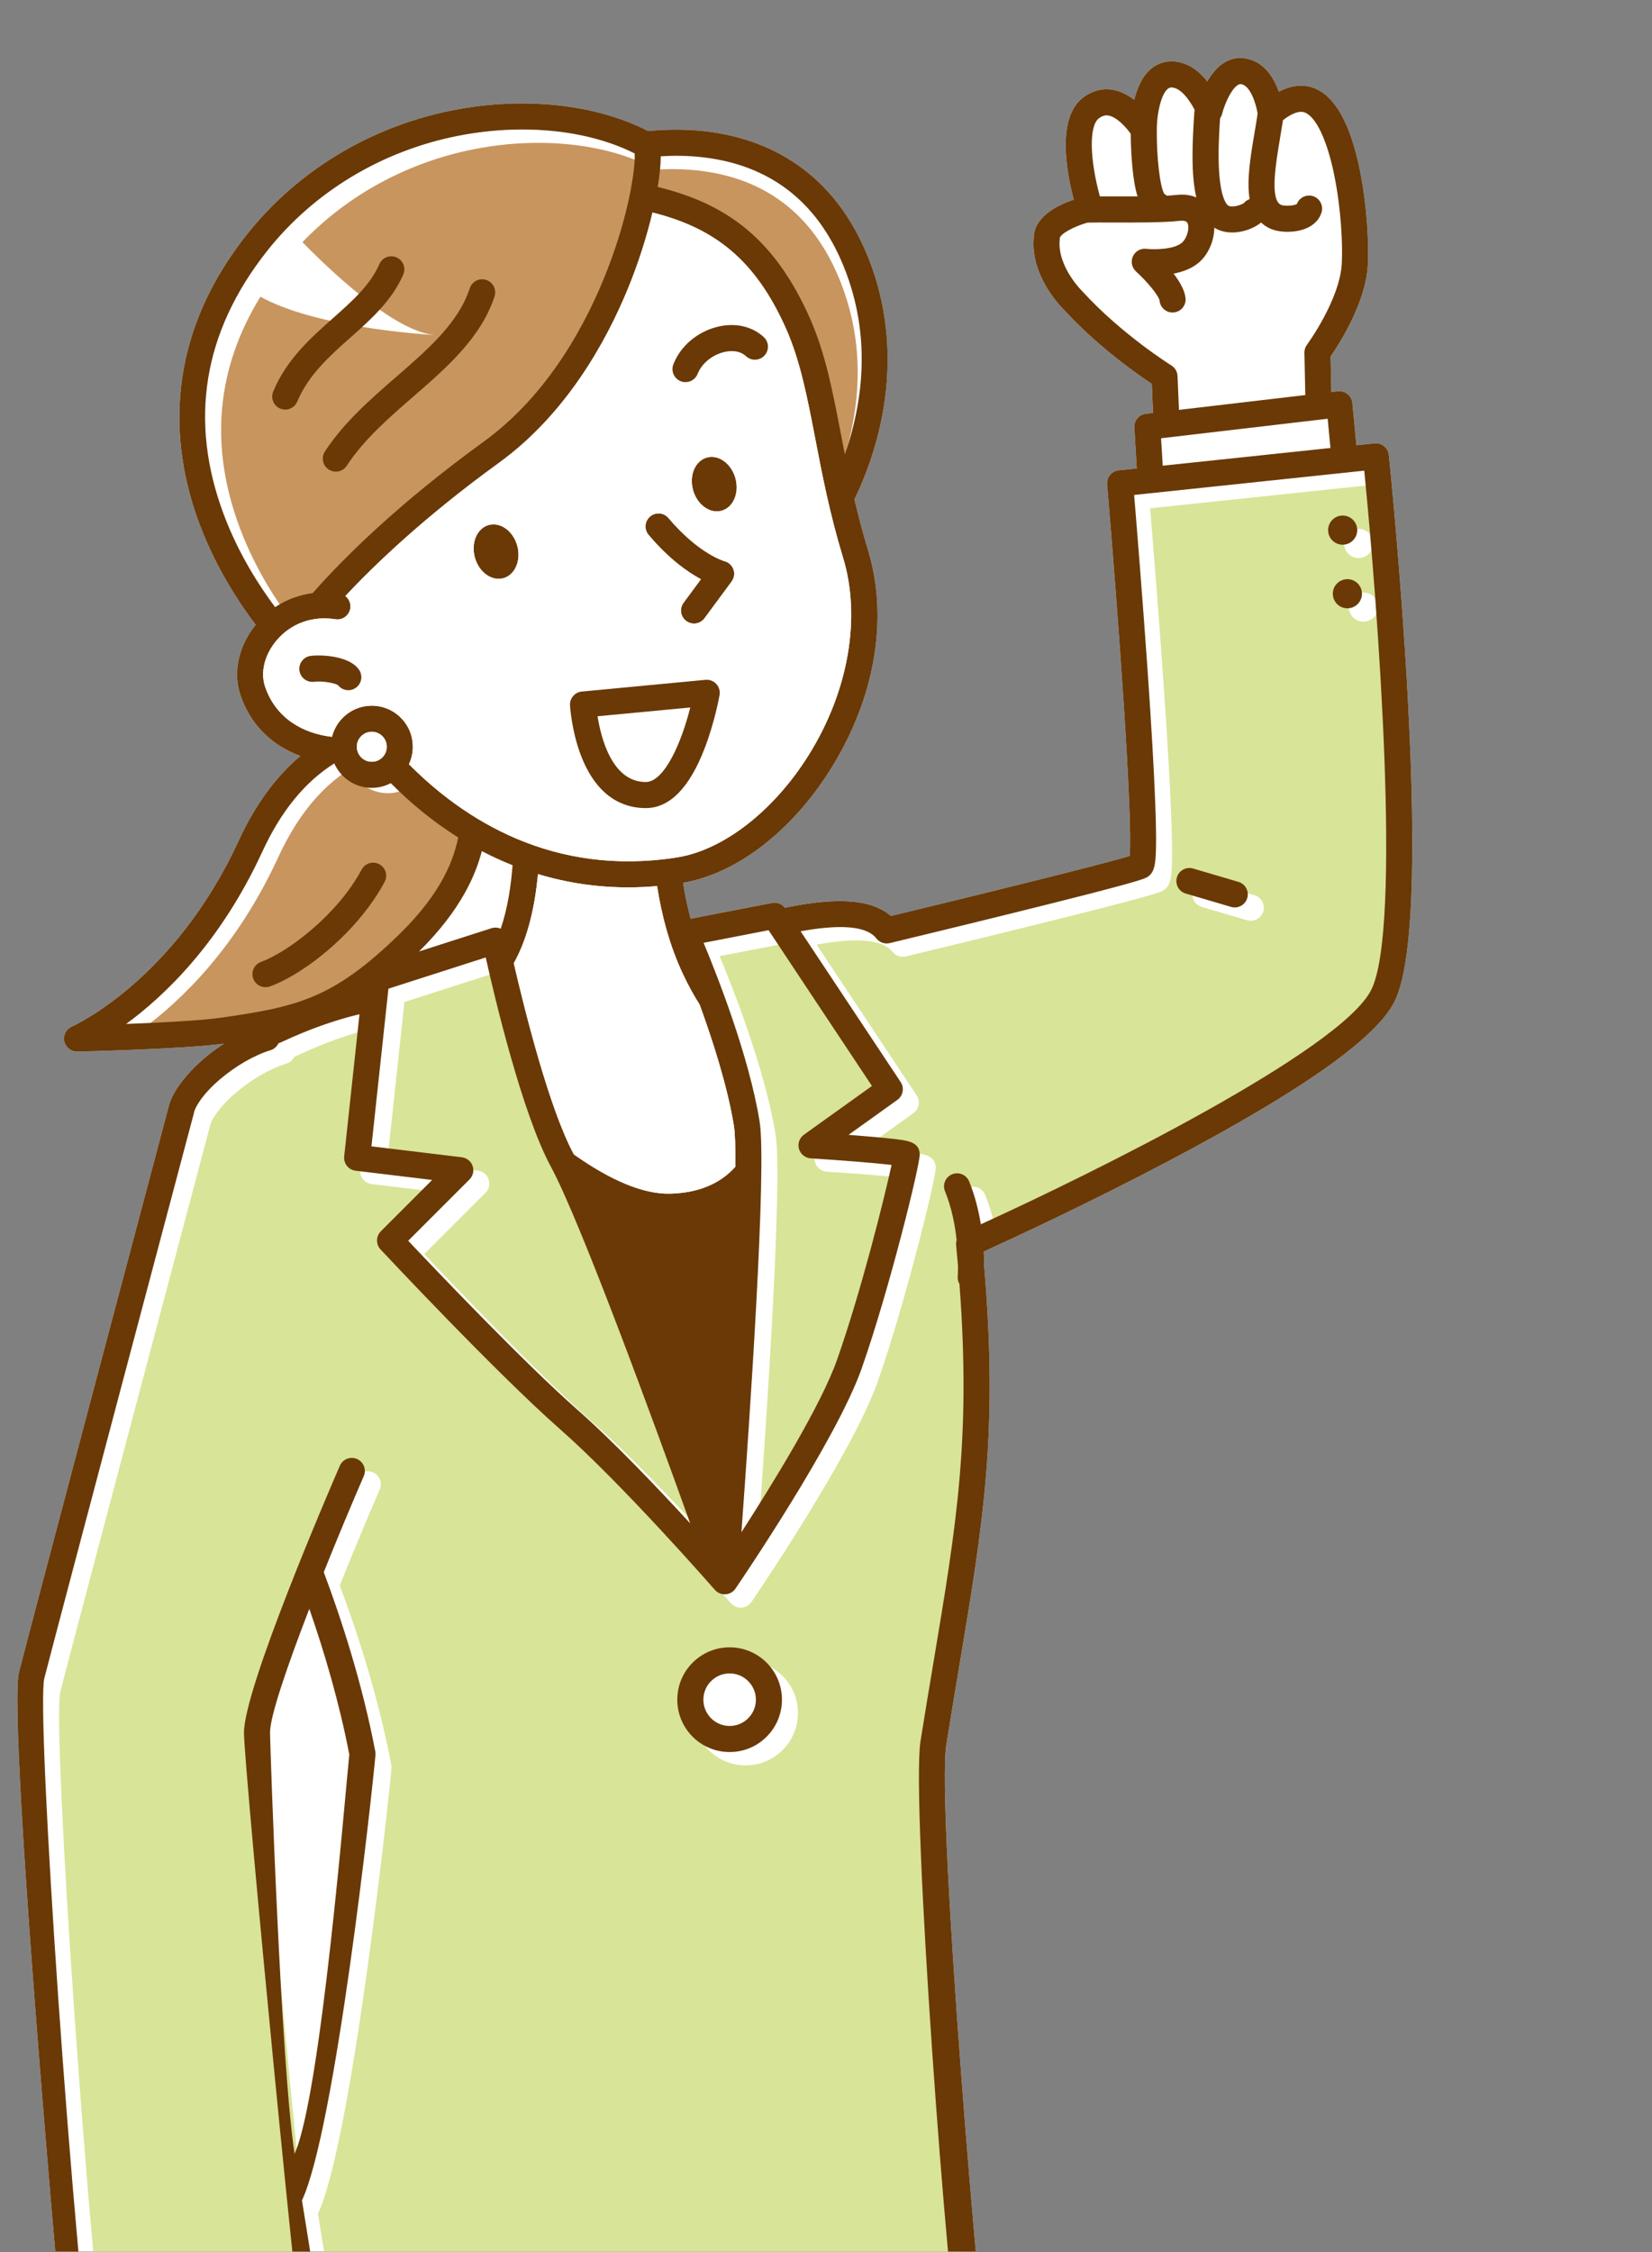 <?xml version="1.0" encoding="utf-8"?>
<!-- Generator: Adobe Illustrator 16.0.0, SVG Export Plug-In . SVG Version: 6.00 Build 0)  -->
<!DOCTYPE svg PUBLIC "-//W3C//DTD SVG 1.1//EN" "http://www.w3.org/Graphics/SVG/1.1/DTD/svg11.dtd">
<svg version="1.1" id="レイヤー_1" xmlns="http://www.w3.org/2000/svg" xmlns:xlink="http://www.w3.org/1999/xlink" x="0px"
	 y="0px" width="229px" height="312px" viewBox="0 0 229 312" enable-background="new 0 0 229 312" xml:space="preserve">
<rect x="0" y="0" width="229" height="312" fill="#808080" stroke="none"/>
<g>
	<defs>
		<rect id="SVGID_1_" x="-1.059" y="-13.538" width="214.326" height="325.47"/>
	</defs>
	<clipPath id="SVGID_2_">
		<use xlink:href="#SVGID_1_"  overflow="visible"/>
	</clipPath>
	<g clip-path="url(#SVGID_2_)">
		<path fill="#FFFFFF" d="M195.126,96.296c-0.938-17.134-2.588-33.105-2.605-33.266c-0.049-0.477-0.287-0.914-0.66-1.217
			c-0.373-0.302-0.85-0.443-1.326-0.393l-2.512,0.264l-0.559-5.854c-0.047-0.484-0.287-0.929-0.666-1.234
			c-0.377-0.306-0.859-0.446-1.344-0.39l-0.906,0.106l-0.104-4.916c1.197-1.73,4.867-7.434,5.164-12.66
			c0.164-2.916-0.111-8.288-1.109-13.19c-1.303-6.389-3.426-10.201-6.314-11.331c-1.812-0.708-3.568-0.216-4.912,0.494
			c-0.695-1.943-2.061-4.22-4.668-4.621c-2.502-0.385-4.186,1.363-5.244,3.196c-1.152-1.44-2.803-2.78-4.967-2.78
			c-0.029,0-0.059,0-0.088,0c-1.412,0.024-3.939,0.736-5.049,5.234c-0.006,0.034-0.016,0.066-0.023,0.099
			c-0.83-0.64-1.813-1.179-2.907-1.382c-1.483-0.275-2.946,0.103-4.227,1.097c-3.535,2.733-2.373,9.829-1.256,14.111
			c-2.225,0.742-5.537,2.352-5.553,5.343c-0.428,5.11,3.596,9.309,4.094,9.808c4.719,5.159,10.224,9.007,12.275,10.363l0.172,4.031
			l-0.998,0.117c-0.951,0.111-1.65,0.946-1.592,1.902l0.338,5.667l-2.506,0.265c-0.977,0.103-1.692,0.97-1.608,1.951
			c1.505,17.688,3.593,46.223,3.126,51.475c-3.916,1.195-21.439,5.508-33.095,8.313c-3.037-2.649-8.539-2.405-14.691-1.136
			c-0.414-0.537-1.096-0.804-1.77-0.673l-11.301,2.192c-0.453-1.689-0.793-3.368-1.047-4.979
			c7.447-1.279,15.084-7.156,20.475-15.778c6.158-9.851,8.037-20.91,5.154-30.341c-0.736-2.41-1.346-4.749-1.873-7.003
			c0.939-1.942,2.051-4.598,2.949-7.782c2.545-9.027,2.133-18.048-1.189-26.085c-5.252-12.708-15.184-16.336-22.588-17.143
			c-2.838-0.309-5.506-0.237-7.773-0.015c-7.215-3.737-17.289-4.817-27.078-2.881c-11.426,2.26-21.584,8.4-28.604,17.291
			c-12.113,15.341-10.193,30.319-6.447,40.184c2.256,5.938,5.377,10.714,7.729,13.81c-2.365,2.899-3.18,6.61-2.117,9.73
			c1.523,4.479,4.711,7.12,8.318,8.437c-3.422,2.877-6.283,6.801-8.57,11.768c-8.934,19.396-22.971,25.661-23.107,25.721
			c-0.797,0.342-1.238,1.199-1.055,2.045c0.18,0.832,0.918,1.424,1.766,1.424c0.014,0,0.027,0,0.041,0
			c0.611-0.014,14.822-0.344,20.33-1.096c-4.055,2.606-7.154,6.252-7.707,8.857c-0.594,2.227-19.043,71.668-20.701,78.184
			c-1.732,6.803,6.754,101.837,7.727,108.78c0.127,0.897,0.895,1.557,1.789,1.557c0.041,0,0.08-0.001,0.123-0.004l33.281-2.22
			c0.508-0.033,0.98-0.281,1.297-0.682s0.449-0.916,0.365-1.419c-0.564-3.368-1.213-7.274-1.904-11.464
			c8.652,2.633,21.195,5.499,36.902,6.5c3.33,0.213,7.371,0.299,11.643,0.299c6.955,0,14.523-0.23,20.637-0.523
			c5.625-0.271,10.77-0.627,14.484-1.006c6.582-0.668,7.248-1.185,7.791-1.973c0.377-0.547,0.449-1.227,0.199-1.831
			c-0.963-3.021-7.178-77.265-5.805-85.854c0.635-3.972,1.236-7.576,1.82-11.063c3.332-19.89,5.398-32.23,3.428-55.443
			c0-0.539-0.012-1.178-0.051-1.893c3.615-1.645,14.297-6.574,25.33-12.387c18.678-9.83,29.016-17.102,31.604-22.23
			C195.786,133.85,196.401,119.558,195.126,96.296z"/>
		<path fill="#C8955F" d="M90.195,23.11c-4.312-2.184-9.777-3.32-15.572-3.32c-2.932,0-5.943,0.29-8.938,0.882
			c-9.189,1.817-17.486,6.338-23.76,12.875c3.191,3.278,12.533,12.378,18.34,12.869c0.01,0,0.018,0.001,0.029,0.001
			c0.104,0.009,0.203,0.015,0.305,0.017c0,0-0.107-0.005-0.305-0.017c-0.01,0-0.02,0-0.029-0.001
			c-2.371-0.142-16.719-1.16-24.166-5.312c-6.143,9.993-7.1,20.767-2.83,32.102c2.035,5.403,4.898,9.836,7.088,12.757
			c1.555-1.033,3.328-1.695,5.201-1.941c4.346-4.92,11.893-12.415,23.707-20.979c9.062-6.569,14.311-16.535,17.119-23.739
			C89.488,31.336,90.318,24.971,90.195,23.11z"/>
		<path fill="#C8955F" d="M65.742,116.767c-3.312-2.078-6.438-4.592-9.352-7.531c-0.736,0.386-1.553,0.612-2.408,0.646
			c-0.076,0.003-0.152,0.004-0.229,0.004c-2.299,0-4.305-1.383-5.197-3.383c-4.09,2.568-7.4,6.639-9.982,12.244
			c-5.805,12.604-13.549,19.958-18.869,23.849c4.65-0.177,10.443-0.466,13.27-0.876c10.412-1.518,15.404-2.567,24.637-11.586
			C63.716,124.169,65.132,119.568,65.742,116.767z"/>
		<path fill="#C8955F" d="M90.619,27.747c9.801,2.395,16.25,7.37,21.043,18.074l0,0c2.174,4.853,3.189,10.13,4.365,16.239
			c0.172,0.891,0.348,1.805,0.531,2.738c0.291-0.831,0.572-1.714,0.832-2.646c2.32-8.316,1.955-16.259-1.082-23.607
			c-3.658-8.851-10.229-13.87-19.525-14.918c-2.035-0.23-3.988-0.236-5.744-0.129C91.039,24.606,90.9,26.056,90.619,27.747z"/>
		<path fill="#D8E497" d="M192.292,138.996c4.293-8.503,0.912-53.171-0.963-71.941l-31.9,3.365
			c0.332,4.004,1.166,14.215,1.871,24.396c0.531,7.641,0.885,13.774,1.055,18.23c0.102,2.67,0.137,4.771,0.105,6.244
			c-0.051,2.375-0.229,3.465-1.197,4.062c-0.416,0.255-1.041,0.64-18.582,4.979c-8.545,2.111-17.045,4.154-17.129,4.176
			c-0.691,0.165-1.414-0.089-1.85-0.65c-1.158-1.492-4.07-1.926-8.656-1.289c-0.602,0.084-1.219,0.186-1.85,0.301l13.869,20.885
			c0.539,0.811,0.34,1.902-0.453,2.469l-6.771,4.848c0.527,0.041,1.068,0.083,1.607,0.127c1.934,0.156,3.479,0.301,4.594,0.43
			c2.018,0.232,3.611,0.415,3.668,2.129c0.047,1.483-4.285,18.987-8.053,29.688c-3.51,9.963-16.924,29.66-17.492,30.494
			c-0.023,0.033-0.049,0.062-0.074,0.095c-0.016,0.019-0.027,0.038-0.043,0.056c-0.061,0.071-0.125,0.138-0.195,0.197
			c-0.012,0.01-0.023,0.019-0.037,0.028c-0.062,0.053-0.131,0.1-0.201,0.144c-0.01,0.006-0.02,0.015-0.031,0.021
			c-0.012,0.006-0.021,0.011-0.033,0.016c-0.041,0.023-0.084,0.045-0.129,0.064c-0.027,0.013-0.055,0.026-0.082,0.037
			c-0.043,0.018-0.088,0.031-0.131,0.045c-0.029,0.01-0.059,0.02-0.088,0.027c-0.049,0.012-0.1,0.02-0.148,0.029
			c-0.025,0.004-0.049,0.01-0.072,0.014c-0.076,0.01-0.15,0.014-0.227,0.014c-0.004,0-0.008-0.001-0.01-0.001
			c-0.088,0-0.172-0.009-0.256-0.021c-0.021-0.004-0.041-0.006-0.062-0.01c-0.088-0.017-0.174-0.039-0.258-0.068
			c-0.006,0-0.01-0.002-0.016-0.003c-0.01-0.003-0.016-0.009-0.027-0.012c-0.074-0.028-0.15-0.062-0.221-0.101
			c-0.014-0.006-0.025-0.012-0.037-0.018c-0.074-0.043-0.148-0.092-0.219-0.146c-0.014-0.012-0.029-0.023-0.043-0.035
			c-0.059-0.049-0.111-0.099-0.164-0.153c-0.01-0.012-0.021-0.022-0.031-0.034c-0.008-0.006-0.014-0.011-0.018-0.018
			c-0.127-0.145-12.822-14.664-21.455-22.252c-8.789-7.727-24.238-24.212-24.891-24.911c-0.668-0.711-0.648-1.823,0.041-2.512
			l7.111-7.112l-10.611-1.28c-0.98-0.118-1.686-1.004-1.58-1.987l2.117-19.685c-0.15,0.035-0.303,0.07-0.451,0.105
			c-3.211,0.788-6.748,2.062-10.229,3.688c-0.184,0.086-0.299,0.14-0.422,0.18c-0.039,0.02-0.086,0.047-0.141,0.078
			c-0.213,0.43-0.596,0.775-1.09,0.926c-2.217,0.678-4.83,2.182-6.992,4.023c-2.398,2.044-3.453,3.807-3.631,4.696
			c-0.008,0.036-0.016,0.075-0.025,0.112c-0.189,0.716-19.033,71.625-20.703,78.195c-1.156,4.536,3.811,78.715,7.57,105.726
			l29.613-1.975c-1.729-10.376-9.43-90.803-9.508-96.163c-0.09-6.056,11.92-33.89,13.289-37.043
			c0.398-0.915,1.465-1.335,2.379-0.938s1.334,1.462,0.936,2.378c-1.66,3.824-3.639,8.544-5.543,13.3
			c2.455,6.544,5.338,15.397,7.143,24.841c0.031,0.164,0.039,0.332,0.023,0.499c-0.535,6.003-5.592,51.876-10.186,61.694
			c0.912,5.744,1.877,11.696,2.797,17.311c8.482,2.705,21.449,5.881,37.793,6.922c15.633,0.996,44.371-0.613,50.74-1.809
			c-1.816-8.623-6.92-77.721-5.59-86.043c0.637-3.985,1.24-7.598,1.826-11.09c3.17-18.937,5.178-30.932,3.574-52.246
			c-0.18-0.307-0.271-0.67-0.24-1.051c0-0.027,0.039-0.562,0.041-1.438c-0.082-0.949-0.17-1.913-0.264-2.899
			c-0.023-0.236,0.006-0.468,0.07-0.687c-0.221-2.06-0.68-4.491-1.611-6.771c-0.377-0.925,0.066-1.979,0.99-2.357
			c0.924-0.376,1.979,0.067,2.355,0.99c0.812,1.991,1.314,4.048,1.621,5.937C153.798,164.343,188.052,147.396,192.292,138.996z
			 M110.609,237.577c-0.07,1.936-0.887,3.729-2.303,5.05c-1.354,1.262-3.098,1.947-4.939,1.947c-0.088,0-0.174-0.002-0.262-0.004
			c-1.938-0.068-3.729-0.886-5.051-2.303c-1.32-1.418-2.01-3.264-1.943-5.201c0.07-1.936,0.887-3.729,2.305-5.051
			c1.416-1.32,3.268-2.01,5.199-1.941c1.936,0.067,3.73,0.885,5.051,2.303C109.986,233.794,110.677,235.641,110.609,237.577z
			 M175.114,126.267c-0.23,0.787-0.951,1.298-1.732,1.298c-0.17,0-0.342-0.024-0.512-0.074l-6.285-1.849
			c-0.959-0.281-1.506-1.285-1.225-2.244c0.283-0.957,1.287-1.505,2.244-1.223l6.287,1.849
			C174.849,124.306,175.397,125.31,175.114,126.267z M186.394,75.833c-0.299-1.074,0.33-2.188,1.404-2.487
			c1.074-0.299,2.188,0.329,2.486,1.404s-0.33,2.188-1.402,2.486C187.806,77.536,186.692,76.908,186.394,75.833z M187.048,84.648
			c-0.301-1.074,0.328-2.188,1.404-2.487c1.074-0.299,2.188,0.33,2.486,1.405c0.299,1.074-0.33,2.188-1.404,2.486
			S187.347,85.722,187.048,84.648z"/>
		<path fill="#D8E497" d="M58.802,173.746c3.869,4.092,16.178,17.008,23.441,23.393c4.992,4.389,11.152,10.86,15.65,15.757
			c-5.121-14.249-15.238-41.882-19.316-49.423c-3.982-7.368-7.775-23.375-9.027-28.979l-13.488,4.326l-2.352,21.844l12.529,1.513
			c0.686,0.083,1.266,0.55,1.492,1.204c0.225,0.653,0.059,1.379-0.43,1.867L58.802,173.746z"/>
		<path fill="#D8E497" d="M113.662,159.05l9.43-6.751l-14.332-21.58l-9.006,1.748c1.904,4.564,6.295,15.704,7.762,24.748
			c1.027,6.332-1.4,41.655-2.52,56.905c4.316-6.683,11.031-17.569,13.254-23.878c3.363-9.549,6.584-22.499,7.559-27.007
			c-2.338-0.272-6.99-0.642-11.209-0.913c-0.764-0.049-1.412-0.572-1.623-1.307C112.767,160.281,113.041,159.495,113.662,159.05z"/>
		<path fill="none" d="M66.791,117.909c-0.826,3.157-2.766,8.045-8.707,13.907l10.037-3.219c0.424-0.137,0.883-0.109,1.285,0.07
			c0.951-2.76,1.428-5.902,1.646-8.803c-1.021-0.406-2.033-0.849-3.037-1.336C67.605,118.33,67.197,118.121,66.791,117.909z"/>
		<path fill="none" d="M37.431,240.055c0.031,2.162,1.51,46.195,3.408,58.329c3.668-8.166,7.074-50.677,7.582-55.315
			c-1.391-7.189-3.443-14.159-5.543-20.186C39.837,230.756,37.398,237.855,37.431,240.055z"/>
		<path fill="#FFFFFF" d="M180.819,48.876c-0.01-0.4,0.117-0.792,0.355-1.114c0.043-0.06,4.539-6.196,4.824-11.229
			c0.152-2.691-0.109-7.677-1.043-12.264c-0.98-4.822-2.51-8.069-4.088-8.686c-0.904-0.354-2.23,0.429-3.021,1.076
			c-0.123,0.806-0.258,1.617-0.393,2.409c-0.607,3.602-1.441,8.535,0.094,9.307c0.449,0.205,1.826,0.161,2.23-0.12
			c0.338-0.885,1.311-1.365,2.227-1.079c0.951,0.298,1.482,1.311,1.188,2.264c-0.215,0.683-0.758,1.619-2.123,2.198
			c-0.758,0.321-1.689,0.481-2.598,0.481c-0.943,0-1.867-0.172-2.551-0.517c-0.426-0.214-0.789-0.475-1.107-0.772
			c-0.879,0.743-2.438,1.381-4.004,1.381c-0.783,0-1.57-0.16-2.273-0.546c-0.07-0.041-0.139-0.085-0.207-0.129
			c-0.01,1.732-0.752,3.586-2.045,4.755c-0.994,0.899-2.322,1.376-3.602,1.62c0.844,1.098,1.555,2.321,1.66,3.404
			c0.096,0.993-0.633,1.876-1.625,1.973c-0.059,0.006-0.117,0.009-0.176,0.009c-0.92,0-1.707-0.699-1.797-1.633
			c-0.094-0.651-1.652-2.586-3.27-4.055c-0.582-0.528-0.756-1.37-0.432-2.085c0.324-0.714,1.068-1.138,1.852-1.049
			c1.162,0.13,3.91,0.09,4.965-0.863c0.682-0.617,1.07-2.002,0.758-2.697c-0.047-0.104-0.188-0.419-1.15-0.312
			c-2.254,0.252-6.193,0.237-9.357,0.226c-1.287-0.005-2.717-0.01-3.341,0.015c-1.713,0.453-3.879,1.567-3.865,2.2
			c0.002,0.07-0.002,0.14-0.008,0.209c-0.342,3.635,3.021,6.989,3.055,7.022c0.023,0.023,0.049,0.049,0.072,0.073
			c5.452,5.979,12.285,10.242,12.353,10.285c0.508,0.314,0.826,0.861,0.854,1.459l0.201,4.699l17.512-2.053L180.819,48.876z"/>
		<path fill="#6A3906" d="M52.574,119.725c-0.879-0.47-1.975-0.137-2.445,0.743c-3.336,6.254-10.24,11.447-13.943,12.793
			c-0.938,0.341-1.422,1.377-1.08,2.316c0.266,0.733,0.959,1.189,1.697,1.189c0.205,0,0.414-0.035,0.619-0.109
			c4.979-1.811,12.287-7.724,15.896-14.486C53.789,121.291,53.457,120.195,52.574,119.725z"/>
		<polygon fill="#FFFFFF" points="184.427,62.065 184.04,58.011 160.948,60.718 161.177,64.517 		"/>
		<path fill="#6A3906" d="M195.126,96.296c-0.938-17.134-2.588-33.105-2.605-33.266c-0.049-0.477-0.287-0.914-0.66-1.217
			c-0.373-0.302-0.85-0.443-1.326-0.393l-2.512,0.264l-0.559-5.854c-0.047-0.484-0.287-0.929-0.666-1.234
			c-0.377-0.306-0.859-0.446-1.344-0.39l-0.906,0.106l-0.104-4.916c1.197-1.73,4.867-7.434,5.164-12.66
			c0.164-2.916-0.111-8.288-1.109-13.19c-1.303-6.389-3.426-10.201-6.314-11.331c-1.812-0.708-3.568-0.216-4.912,0.494
			c-0.695-1.943-2.061-4.22-4.668-4.621c-2.502-0.385-4.186,1.363-5.244,3.196c-1.152-1.44-2.803-2.78-4.967-2.78
			c-0.029,0-0.059,0-0.088,0c-1.412,0.024-3.939,0.736-5.049,5.234c-0.006,0.034-0.016,0.066-0.023,0.099
			c-0.83-0.64-1.813-1.179-2.907-1.382c-1.483-0.275-2.946,0.103-4.227,1.097c-3.535,2.733-2.373,9.829-1.256,14.111
			c-2.225,0.742-5.537,2.352-5.553,5.343c-0.428,5.11,3.596,9.309,4.094,9.808c4.719,5.159,10.224,9.007,12.275,10.363l0.172,4.031
			l-0.998,0.117c-0.951,0.111-1.65,0.946-1.592,1.902l0.338,5.667l-2.506,0.265c-0.977,0.103-1.692,0.97-1.608,1.951
			c1.505,17.688,3.593,46.223,3.126,51.475c-3.916,1.195-21.439,5.508-33.095,8.313c-3.037-2.649-8.539-2.405-14.691-1.136
			c-0.414-0.537-1.096-0.804-1.77-0.673l-11.301,2.192c-0.453-1.689-0.793-3.368-1.047-4.979
			c7.447-1.279,15.084-7.156,20.475-15.778c6.158-9.851,8.037-20.91,5.154-30.341c-0.736-2.41-1.346-4.749-1.873-7.003
			c0.939-1.942,2.051-4.598,2.949-7.782c2.545-9.027,2.133-18.048-1.189-26.085c-5.252-12.708-15.184-16.336-22.588-17.143
			c-2.838-0.309-5.506-0.237-7.773-0.015c-7.215-3.737-17.289-4.817-27.078-2.881c-11.426,2.26-21.584,8.4-28.604,17.291
			c-12.113,15.341-10.193,30.319-6.447,40.184c2.256,5.938,5.377,10.714,7.729,13.81c-2.365,2.899-3.18,6.61-2.117,9.73
			c1.523,4.479,4.711,7.12,8.318,8.437c-3.422,2.877-6.283,6.801-8.57,11.768c-8.934,19.396-22.971,25.661-23.107,25.721
			c-0.797,0.342-1.238,1.199-1.055,2.045c0.18,0.832,0.918,1.424,1.766,1.424c0.014,0,0.027,0,0.041,0
			c0.611-0.014,14.822-0.344,20.33-1.096c-4.055,2.606-7.154,6.252-7.707,8.857c-0.594,2.227-19.043,71.668-20.701,78.184
			c-1.732,6.803,6.754,101.837,7.727,108.78c0.127,0.897,0.895,1.557,1.789,1.557c0.041,0,0.08-0.001,0.123-0.004l33.281-2.22
			c0.508-0.033,0.98-0.281,1.297-0.682s0.449-0.916,0.365-1.419c-0.564-3.368-1.213-7.274-1.904-11.464
			c8.652,2.633,21.195,5.499,36.902,6.5c3.33,0.213,7.371,0.299,11.643,0.299c6.955,0,14.523-0.23,20.637-0.523
			c5.625-0.271,10.77-0.627,14.484-1.006c6.582-0.668,7.248-1.185,7.791-1.973c0.377-0.547,0.449-1.227,0.199-1.831
			c-0.963-3.021-7.178-77.265-5.805-85.854c0.635-3.972,1.236-7.576,1.82-11.063c3.332-19.89,5.398-32.23,3.428-55.443
			c0-0.539-0.012-1.178-0.051-1.893c3.615-1.645,14.297-6.574,25.33-12.387c18.678-9.83,29.016-17.102,31.604-22.23
			C195.786,133.85,196.401,119.558,195.126,96.296z M134.341,163.673c-0.379-0.924-1.432-1.366-2.357-0.99
			c-0.924,0.377-1.365,1.433-0.988,2.356c0.932,2.281,1.391,4.712,1.613,6.772c-0.066,0.219-0.096,0.449-0.072,0.687
			c0.096,0.985,0.182,1.95,0.264,2.898c-0.002,0.874-0.041,1.411-0.041,1.438c-0.031,0.381,0.061,0.743,0.24,1.05
			c1.604,21.315-0.404,33.311-3.574,52.246c-0.586,3.493-1.191,7.105-1.826,11.09c-1.33,8.324,3.771,77.421,5.59,86.045
			c-6.369,1.194-35.105,2.805-50.74,1.807c-16.344-1.041-29.311-4.215-37.793-6.922c-0.92-5.613-1.885-11.566-2.797-17.311
			c4.594-9.818,9.648-55.691,10.186-61.693c0.016-0.168,0.008-0.336-0.023-0.5c-1.805-9.441-4.688-18.297-7.143-24.84
			c1.904-4.756,3.883-9.477,5.543-13.301c0.398-0.915-0.021-1.98-0.936-2.377c-0.916-0.396-1.98,0.021-2.379,0.938
			c-1.369,3.154-13.379,30.986-13.289,37.043c0.078,5.359,7.779,85.787,9.508,96.162l-29.613,1.975
			c-3.758-27.01-8.727-101.189-7.572-105.725c1.672-6.568,20.516-77.479,20.705-78.196c0.01-0.037,0.018-0.074,0.025-0.112
			c0.178-0.889,1.232-2.651,3.631-4.695c2.162-1.843,4.775-3.347,6.992-4.023c0.496-0.15,0.877-0.497,1.09-0.927
			c0.055-0.03,0.102-0.058,0.141-0.078c0.123-0.039,0.24-0.094,0.422-0.178c3.479-1.625,7.018-2.901,10.229-3.688
			c0.148-0.037,0.301-0.072,0.453-0.107l-2.119,19.686c-0.105,0.982,0.6,1.869,1.58,1.987l10.611,1.28l-7.111,7.111
			c-0.689,0.689-0.709,1.801-0.041,2.513c0.652,0.698,16.1,17.183,24.891,24.91c8.633,7.588,21.328,22.107,21.455,22.253
			c0.004,0.007,0.012,0.012,0.018,0.018c0.01,0.012,0.021,0.022,0.031,0.034c0.053,0.055,0.107,0.105,0.164,0.152
			c0.014,0.012,0.029,0.024,0.043,0.036c0.07,0.054,0.143,0.103,0.219,0.146c0.012,0.006,0.023,0.012,0.037,0.018
			c0.07,0.039,0.145,0.072,0.223,0.101c0.01,0.004,0.016,0.009,0.025,0.013c0.006,0.001,0.012,0.002,0.014,0.004
			c0.086,0.029,0.172,0.051,0.26,0.066c0.021,0.004,0.041,0.007,0.062,0.01c0.086,0.014,0.17,0.021,0.256,0.021
			c0.002,0,0.004,0.001,0.01,0.001c0.074,0,0.15-0.005,0.227-0.015c0.023-0.003,0.047-0.009,0.072-0.014
			c0.049-0.008,0.1-0.016,0.148-0.029c0.029-0.008,0.059-0.018,0.088-0.027c0.043-0.013,0.088-0.027,0.131-0.045
			c0.027-0.011,0.055-0.023,0.082-0.037c0.045-0.02,0.086-0.039,0.129-0.062c0.012-0.007,0.021-0.01,0.033-0.017
			s0.021-0.017,0.031-0.022c0.07-0.043,0.139-0.09,0.203-0.143c0.01-0.01,0.023-0.019,0.035-0.029
			c0.068-0.06,0.135-0.125,0.195-0.197c0.016-0.018,0.027-0.036,0.043-0.055c0.025-0.031,0.051-0.062,0.074-0.096
			c0.568-0.834,13.984-20.531,17.492-30.494c3.768-10.699,8.1-28.204,8.051-29.688c-0.055-1.713-1.648-1.896-3.666-2.129
			c-1.113-0.128-2.66-0.272-4.594-0.43c-0.541-0.043-1.08-0.086-1.607-0.127l6.771-4.847c0.791-0.567,0.992-1.658,0.453-2.47
			l-13.869-20.885c0.631-0.114,1.248-0.217,1.85-0.3c4.586-0.637,7.498-0.203,8.654,1.289c0.438,0.562,1.16,0.815,1.852,0.649
			c0.086-0.021,8.582-2.062,17.127-4.176c17.542-4.34,18.167-4.725,18.582-4.979c0.971-0.598,1.148-1.688,1.199-4.062
			c0.031-1.473-0.006-3.574-0.107-6.244c-0.168-4.456-0.523-10.59-1.051-18.23c-0.707-10.182-1.541-20.393-1.873-24.396
			l31.898-3.365c1.877,18.771,5.258,63.439,0.963,71.941c-4.24,8.4-38.488,25.348-54.109,32.464
			C135.656,167.72,135.154,165.664,134.341,163.673z M40.839,298.384c-1.898-12.134-3.377-56.167-3.408-58.329
			c-0.033-2.199,2.406-9.299,5.447-17.172c2.1,6.026,4.152,12.996,5.543,20.186C47.914,247.707,44.507,290.218,40.839,298.384z
			 M17.486,141.857c5.32-3.891,13.062-11.246,18.869-23.85c2.582-5.604,5.893-9.674,9.982-12.244
			c0.893,2.001,2.898,3.385,5.197,3.385c0.076,0,0.152-0.002,0.229-0.006c0.855-0.033,1.67-0.26,2.408-0.645
			c2.914,2.938,6.039,5.451,9.352,7.531c-0.609,2.799-2.025,7.401-8.131,13.367c-9.232,9.018-14.225,10.068-24.637,11.584
			C27.929,141.391,22.136,141.68,17.486,141.857z M38.324,88.742c2.002-2.379,4.977-3.455,8.166-2.952
			c0.988,0.156,1.912-0.518,2.066-1.503c0.107-0.676-0.176-1.323-0.682-1.714c4.006-4.286,10.936-10.945,21.295-18.454
			c9.332-6.766,14.84-16.783,17.818-23.995c1.541-3.731,2.695-7.444,3.463-10.681c8.699,2.181,14.26,6.609,18.469,16.006
			c2,4.471,2.98,9.557,4.113,15.445c0.936,4.854,1.996,10.356,3.826,16.35c2.539,8.306,0.758,18.537-4.764,27.369
			c-4.83,7.725-11.811,13.154-18.223,14.166c-17.234,2.725-29.596-5.258-37.186-12.902c0.387-0.816,0.574-1.718,0.537-2.646
			c-0.061-1.519-0.709-2.924-1.824-3.955c-1.117-1.031-2.572-1.564-4.088-1.506c-2.582,0.104-4.695,1.922-5.293,4.311
			c-3.883-0.45-7.742-2.455-9.273-6.953C36.07,93.145,36.675,90.699,38.324,88.742z M63.464,18.823
			c2.996-0.592,6.008-0.883,8.939-0.883c5.795,0,11.26,1.137,15.572,3.32c0.123,1.861-0.707,8.228-3.812,16.193
			c-2.807,7.204-8.055,17.169-17.117,23.739c-11.814,8.564-19.361,16.061-23.707,20.979c-1.873,0.247-3.646,0.908-5.201,1.943
			c-2.189-2.922-5.055-7.355-7.09-12.758c-4.91-13.037-2.908-25.333,5.947-36.549C43.482,26.593,52.882,20.916,63.464,18.823z
			 M97.337,21.779c9.297,1.048,15.867,6.067,19.525,14.918c3.037,7.349,3.4,15.291,1.084,23.607
			c-0.262,0.932-0.543,1.814-0.834,2.645c-0.182-0.934-0.359-1.847-0.531-2.738c-1.176-6.109-2.191-11.386-4.365-16.239l0,0
			c-4.793-10.704-11.242-15.679-21.043-18.074c0.281-1.691,0.422-3.141,0.418-4.248C93.349,21.543,95.302,21.549,97.337,21.779z
			 M49.462,103.539c-0.045-1.145,0.848-2.113,1.992-2.158c0.559-0.022,1.084,0.174,1.492,0.551c0.408,0.375,0.645,0.889,0.666,1.442
			c0.021,0.555-0.172,1.085-0.549,1.491c-0.377,0.408-0.891,0.645-1.443,0.667C50.476,105.583,49.507,104.683,49.462,103.539z
			 M110.757,159.167c0.209,0.734,0.859,1.258,1.623,1.307c4.219,0.27,8.871,0.639,11.209,0.912
			c-0.975,4.51-4.197,17.458-7.561,27.007c-2.221,6.309-8.936,17.194-13.252,23.877c1.119-15.249,3.547-50.572,2.52-56.904
			c-1.467-9.045-5.857-20.184-7.764-24.748l9.008-1.748l14.33,21.58l-9.428,6.75C110.822,157.645,110.546,158.432,110.757,159.167z
			 M65.513,161.531c-0.227-0.653-0.807-1.121-1.492-1.203l-12.529-1.513l2.352-21.845l13.488-4.324
			c1.252,5.603,5.045,21.609,9.027,28.977c4.078,7.542,14.195,35.174,19.316,49.424c-4.498-4.896-10.658-11.369-15.65-15.757
			c-7.264-6.386-19.572-19.3-23.441-23.393l8.5-8.497C65.57,162.91,65.738,162.185,65.513,161.531z M69.406,128.667
			c-0.402-0.18-0.861-0.207-1.285-0.07l-10.037,3.219c5.941-5.862,7.881-10.75,8.707-13.907c0.406,0.212,0.814,0.421,1.225,0.62
			c1.004,0.487,2.016,0.93,3.037,1.336C70.833,122.765,70.357,125.908,69.406,128.667z M94.714,135.039
			c0.748,1.576,1.512,2.947,2.273,4.143c1.842,5.054,3.867,11.375,4.742,16.764c0.168,1.038,0.23,3.021,0.211,5.69
			c-2.117,2.375-5.152,3.633-9.031,3.733c-3.631,0.1-8.168-1.764-13.357-5.437c-0.004-0.009-0.01-0.019-0.014-0.028
			c-3.41-6.307-6.824-20.012-8.316-26.466c2.023-3.572,2.957-8.16,3.354-12.34c4.047,1.222,8.225,1.839,12.506,1.839
			c1.324,0,2.658-0.061,4.002-0.178C91.697,126.67,92.792,130.992,94.714,135.039z M160.948,60.718l23.092-2.707l0.387,4.054
			l-23.25,2.452L160.948,60.718z M163.229,52.089c-0.027-0.598-0.346-1.145-0.854-1.459c-0.068-0.043-6.901-4.306-12.353-10.285
			c-0.023-0.024-0.049-0.05-0.072-0.073c-0.033-0.033-3.396-3.387-3.055-7.022c0.006-0.069,0.01-0.139,0.008-0.209
			c-0.014-0.633,2.152-1.747,3.865-2.2c0.625-0.024,2.054-0.02,3.341-0.015c3.164,0.011,7.104,0.026,9.357-0.226
			c0.963-0.107,1.104,0.208,1.15,0.312c0.312,0.695-0.076,2.081-0.758,2.697c-1.055,0.953-3.803,0.993-4.965,0.863
			c-0.783-0.089-1.527,0.334-1.852,1.049c-0.324,0.715-0.15,1.558,0.432,2.085c1.617,1.469,3.176,3.404,3.27,4.055
			c0.09,0.934,0.877,1.633,1.797,1.633c0.059,0,0.117-0.002,0.176-0.009c0.992-0.096,1.721-0.979,1.625-1.973
			c-0.105-1.083-0.816-2.306-1.66-3.404c1.279-0.244,2.607-0.721,3.602-1.62c1.293-1.169,2.035-3.023,2.045-4.755
			c0.068,0.044,0.137,0.089,0.207,0.129c0.703,0.386,1.49,0.546,2.273,0.546c1.566,0,3.125-0.638,4.004-1.381
			c0.318,0.297,0.682,0.558,1.107,0.772c0.684,0.345,1.607,0.517,2.551,0.517c0.908,0,1.84-0.16,2.598-0.481
			c1.365-0.579,1.908-1.515,2.123-2.198c0.295-0.953-0.236-1.966-1.188-2.264c-0.916-0.286-1.889,0.194-2.227,1.079
			c-0.404,0.281-1.781,0.325-2.23,0.12c-1.535-0.772-0.701-5.705-0.094-9.307c0.135-0.792,0.27-1.603,0.393-2.409
			c0.791-0.647,2.117-1.43,3.021-1.076c1.578,0.617,3.107,3.864,4.088,8.686c0.934,4.587,1.195,9.573,1.043,12.264
			c-0.285,5.033-4.781,11.169-4.824,11.229c-0.238,0.322-0.365,0.714-0.355,1.114l0.123,5.859l-17.512,2.053L163.229,52.089z
			 M152.309,16.412c0.44-0.341,0.793-0.43,1.074-0.43c0.104,0,0.197,0.012,0.282,0.027c1.209,0.222,2.469,1.678,3.076,2.524
			c0.008,0.882,0.045,2.673,0.221,4.544c0.16,1.713,0.395,3.072,0.721,4.135c-1.232,0.008-2.471,0.003-3.559,0
			c-0.653-0.003-1.201-0.004-1.663-0.004C151.042,21.992,150.953,17.462,152.309,16.412z M162.39,12.119
			c1.27,0,2.529,1.774,3.213,3.112c-0.02,0.091-0.037,0.185-0.043,0.281c-0.295,4.339-0.471,8.676,0.273,11.845
			c-0.699-0.309-1.602-0.479-2.768-0.349c-0.381,0.043-0.83,0.077-1.324,0.104c-0.102-0.093-0.213-0.177-0.336-0.247
			c-0.6-0.925-1.084-4.98-1.051-8.867c0-0.004,0-0.009,0-0.013c0-0.002,0-0.004,0-0.006c-0.002-2.433,0.764-5.84,2.012-5.861
			C162.374,12.119,162.382,12.119,162.39,12.119z M173.892,18.465c-0.549,3.24-1.105,6.545-0.666,9.115
			c-0.307,0.108-0.588,0.295-0.803,0.559c-0.41,0.277-1.598,0.66-2.141,0.36c-0.105-0.058-1.025-0.676-1.289-4.685
			c-0.166-2.513-0.002-5.425,0.131-7.418c0.123-0.177,0.221-0.375,0.277-0.594c0.449-1.786,1.709-4.285,2.652-4.142
			c1.285,0.197,2.066,2.741,2.277,4.079C174.2,16.637,174.044,17.564,173.892,18.465z"/>
		<path fill="#FFFFFF" d="M87.082,122.937c-4.281,0-8.459-0.617-12.506-1.839c-0.396,4.18-1.33,8.768-3.354,12.34
			c1.492,6.454,4.906,20.159,8.316,26.466c0.004,0.01,0.01,0.02,0.014,0.028c5.189,3.673,9.727,5.536,13.357,5.437
			c3.879-0.101,6.914-1.358,9.031-3.733c0.02-2.669-0.043-4.652-0.211-5.69c-0.875-5.389-2.9-11.71-4.742-16.764
			c-0.762-1.195-1.525-2.566-2.273-4.143c-1.922-4.047-3.018-8.368-3.631-12.279C89.74,122.876,88.406,122.937,87.082,122.937z"/>
		<path fill="#6A3906" d="M69.414,80.174c1.68-0.198,2.75-2.041,2.389-4.115c-0.359-2.075-2.014-3.595-3.691-3.397
			c-1.68,0.199-2.748,2.041-2.389,4.115S67.736,80.373,69.414,80.174z"/>
		<path fill="#6A3906" d="M98.355,63.315c-1.68,0.198-2.748,2.041-2.389,4.114c0.359,2.075,2.012,3.596,3.693,3.398
			c1.68-0.199,2.748-2.041,2.389-4.115C101.687,64.638,100.035,63.117,98.355,63.315z"/>
		<path fill="#6A3906" d="M67.396,38.783c-0.949-0.31-1.971,0.208-2.279,1.157c-1.559,4.774-5.754,8.418-10.195,12.275
			c-3.559,3.09-7.238,6.286-9.881,10.33c-0.545,0.836-0.311,1.956,0.525,2.501c0.305,0.199,0.646,0.295,0.986,0.295
			c0.59,0,1.168-0.289,1.516-0.819c2.363-3.622,5.852-6.649,9.223-9.578c4.619-4.011,9.393-8.157,11.262-13.883
			C68.863,40.112,68.343,39.092,67.396,38.783z"/>
		<path fill="#6A3906" d="M38.845,56.605c0.227,0.094,0.465,0.14,0.695,0.14c0.707,0,1.379-0.417,1.668-1.112
			c1.543-3.693,4.504-6.323,7.367-8.867c2.834-2.516,5.762-5.117,7.328-8.736c0.396-0.916-0.027-1.979-0.941-2.375
			c-0.918-0.396-1.98,0.025-2.377,0.941c-1.246,2.883-3.754,5.11-6.408,7.468c-3.168,2.813-6.443,5.721-8.303,10.177
			C37.49,55.162,37.925,56.22,38.845,56.605z"/>
		<path fill="#6A3906" d="M100.421,77.746c-0.037-0.01-3.586-1.025-7.75-5.972c-0.643-0.765-1.783-0.862-2.547-0.22
			s-0.861,1.783-0.219,2.547c2.814,3.344,5.455,5.174,7.256,6.143l-2.41,3.264c-0.594,0.802-0.424,1.934,0.379,2.526
			c0.324,0.239,0.699,0.354,1.072,0.354c0.555,0,1.102-0.253,1.455-0.733l3.758-5.086c0.357-0.484,0.459-1.113,0.256-1.682
			C101.468,78.32,101.005,77.893,100.421,77.746z"/>
		<path fill="#FFFFFF" d="M46.019,102.08c0.598-2.389,2.711-4.207,5.293-4.311c1.516-0.059,2.971,0.475,4.088,1.506
			c1.115,1.031,1.764,2.437,1.824,3.955c0.037,0.929-0.15,1.83-0.537,2.646c7.59,7.645,19.951,15.627,37.186,12.902
			c6.412-1.012,13.393-6.441,18.223-14.166c5.521-8.832,7.303-19.063,4.764-27.369c-1.83-5.993-2.891-11.495-3.826-16.35
			c-1.133-5.889-2.113-10.975-4.113-15.445c-4.209-9.397-9.77-13.825-18.469-16.006c-0.768,3.237-1.922,6.95-3.463,10.681
			c-2.979,7.212-8.486,17.229-17.818,23.995C58.81,71.627,51.88,78.287,47.875,82.573c0.506,0.391,0.789,1.038,0.682,1.714
			c-0.154,0.985-1.078,1.659-2.066,1.503c-3.189-0.503-6.164,0.573-8.166,2.952c-1.648,1.957-2.254,4.403-1.578,6.385
			C38.277,99.625,42.136,101.629,46.019,102.08z M101.416,80.568l-3.758,5.086c-0.354,0.48-0.9,0.733-1.455,0.733
			c-0.373,0-0.748-0.114-1.072-0.354c-0.803-0.593-0.973-1.725-0.379-2.526l2.41-3.264c-1.801-0.969-4.441-2.799-7.256-6.143
			c-0.643-0.764-0.545-1.904,0.219-2.547s1.904-0.545,2.547,0.22c4.164,4.946,7.713,5.962,7.75,5.972
			c0.584,0.147,1.047,0.574,1.25,1.141C101.875,79.455,101.773,80.083,101.416,80.568z M99.66,70.828
			c-1.682,0.197-3.334-1.323-3.693-3.398c-0.359-2.073,0.709-3.916,2.389-4.114s3.332,1.323,3.693,3.397
			C102.408,68.787,101.339,70.628,99.66,70.828z M99.568,45.249c2.4-0.559,4.695-0.031,6.303,1.449
			c0.732,0.676,0.779,1.82,0.104,2.554c-0.676,0.733-1.818,0.781-2.553,0.104c-0.977-0.899-2.32-0.754-3.033-0.587
			c-1.65,0.385-3.129,1.597-3.676,3.015c-0.277,0.718-0.963,1.157-1.686,1.157c-0.219,0-0.438-0.039-0.652-0.121
			c-0.93-0.359-1.395-1.406-1.035-2.336C94.33,47.919,96.716,45.914,99.568,45.249z M80.65,95.807l17.145-1.624
			c0.561-0.053,1.115,0.159,1.498,0.572c0.383,0.415,0.549,0.984,0.451,1.539c-0.025,0.152-0.668,3.755-2.082,7.418
			c-2.109,5.463-4.846,8.236-8.137,8.242c-0.006,0-0.014,0-0.018,0c-2.854,0-6.729-1.293-9.031-7.438
			c-1.256-3.356-1.451-6.671-1.461-6.81C78.962,96.738,79.683,95.898,80.65,95.807z M68.111,72.662
			c1.678-0.197,3.332,1.322,3.691,3.397c0.361,2.074-0.709,3.917-2.389,4.115c-1.678,0.198-3.332-1.323-3.691-3.397
			S66.431,72.861,68.111,72.662z M49.773,92.792c0.564,0.824,0.352,1.949-0.473,2.512c-0.311,0.213-0.666,0.315-1.018,0.315
			c-0.543,0-1.074-0.243-1.428-0.698c-0.43-0.287-2.104-0.614-3.344-0.469c-0.992,0.117-1.889-0.592-2.006-1.582
			c-0.117-0.992,0.592-1.89,1.582-2.007C44.708,90.673,48.476,90.892,49.773,92.792z"/>
		<path fill="#FFFFFF" d="M53.064,104.865c0.377-0.406,0.57-0.937,0.549-1.491c-0.021-0.554-0.258-1.067-0.666-1.442
			c-0.408-0.377-0.934-0.573-1.492-0.551c-1.145,0.045-2.037,1.014-1.992,2.158s1.014,2.045,2.158,1.993
			C52.173,105.509,52.687,105.273,53.064,104.865z"/>
		<circle fill="#6A3906" cx="186.12" cy="73.443" r="2.019"/>
		<circle fill="#6A3906" cx="186.774" cy="82.257" r="2.019"/>
		<path fill="#FFFFFF" d="M101.269,231.836c-0.043,0-0.088-0.002-0.131-0.002c-0.924,0-1.799,0.345-2.477,0.977
			c-0.713,0.664-1.123,1.563-1.156,2.535c-0.035,0.971,0.312,1.896,0.975,2.607s1.562,1.121,2.533,1.156
			c0.969,0.033,1.898-0.312,2.609-0.975s1.121-1.562,1.156-2.534c0.033-0.972-0.312-1.897-0.977-2.608
			C103.14,232.281,102.24,231.871,101.269,231.836z"/>
		<path fill="#6A3906" d="M101.396,228.225c-1.932-0.067-3.783,0.622-5.201,1.943c-1.416,1.32-2.232,3.113-2.303,5.051
			c-0.066,1.936,0.623,3.783,1.943,5.199c1.32,1.417,3.115,2.234,5.051,2.303c0.088,0.004,0.174,0.005,0.262,0.005
			c1.84,0,3.586-0.687,4.939-1.947c1.416-1.321,2.232-3.114,2.303-5.05c0.066-1.937-0.623-3.783-1.943-5.201
			C105.126,229.11,103.333,228.293,101.396,228.225z M103.623,238.135c-0.711,0.662-1.641,1.008-2.609,0.975
			c-0.971-0.035-1.871-0.445-2.533-1.156s-1.01-1.637-0.975-2.607c0.033-0.972,0.443-1.871,1.156-2.535
			c0.678-0.632,1.553-0.977,2.477-0.977c0.043,0,0.088,0.002,0.131,0.002c0.971,0.035,1.871,0.445,2.533,1.156
			c0.664,0.711,1.01,1.637,0.977,2.608C104.744,236.572,104.333,237.473,103.623,238.135z"/>
		<path fill="#FFFFFF" d="M89.509,108.341c0.002,0,0.006,0,0.008,0c2.592-0.006,4.971-5.533,6.166-10.328l-12.852,1.218
			C83.318,102.291,84.867,108.341,89.509,108.341z"/>
		<path fill="#6A3906" d="M80.476,104.516c2.303,6.146,6.178,7.438,9.031,7.438c0.004,0,0.012,0,0.018,0
			c3.291-0.006,6.027-2.779,8.137-8.242c1.414-3.663,2.057-7.266,2.082-7.418c0.098-0.555-0.068-1.124-0.451-1.539
			c-0.383-0.413-0.938-0.625-1.498-0.572L80.65,95.807c-0.967,0.091-1.688,0.931-1.635,1.899
			C79.025,97.845,79.22,101.16,80.476,104.516z M89.517,108.341c-0.002,0-0.006,0-0.008,0c-4.643,0-6.191-6.051-6.678-9.11
			l12.852-1.218C94.488,102.808,92.109,108.335,89.517,108.341z"/>
		<path fill="#6A3906" d="M93.339,50.483c-0.359,0.93,0.105,1.977,1.035,2.336c0.215,0.082,0.434,0.121,0.652,0.121
			c0.723,0,1.408-0.439,1.686-1.157c0.547-1.418,2.025-2.63,3.676-3.015c0.713-0.167,2.057-0.312,3.033,0.587
			c0.734,0.677,1.877,0.629,2.553-0.104c0.676-0.734,0.629-1.877-0.104-2.554c-1.607-1.48-3.902-2.008-6.303-1.449
			C96.716,45.914,94.33,47.919,93.339,50.483z"/>
		<path fill="#6A3906" d="M43.087,90.864c-0.99,0.117-1.699,1.015-1.582,2.007c0.117,0.99,1.014,1.699,2.006,1.582
			c1.24-0.146,2.914,0.182,3.344,0.469c0.354,0.455,0.885,0.698,1.428,0.698c0.352,0,0.707-0.103,1.018-0.315
			c0.824-0.562,1.037-1.688,0.473-2.512C48.476,90.892,44.708,90.673,43.087,90.864z"/>
		<path fill="#6A3906" d="M171.673,122.175l-6.287-1.85c-0.957-0.281-1.963,0.266-2.244,1.225c-0.281,0.957,0.266,1.961,1.225,2.242
			l6.285,1.85c0.172,0.051,0.342,0.074,0.51,0.074c0.781,0,1.504-0.511,1.734-1.299C173.177,123.46,172.63,122.457,171.673,122.175z
			"/>
	</g>
</g>
</svg>
